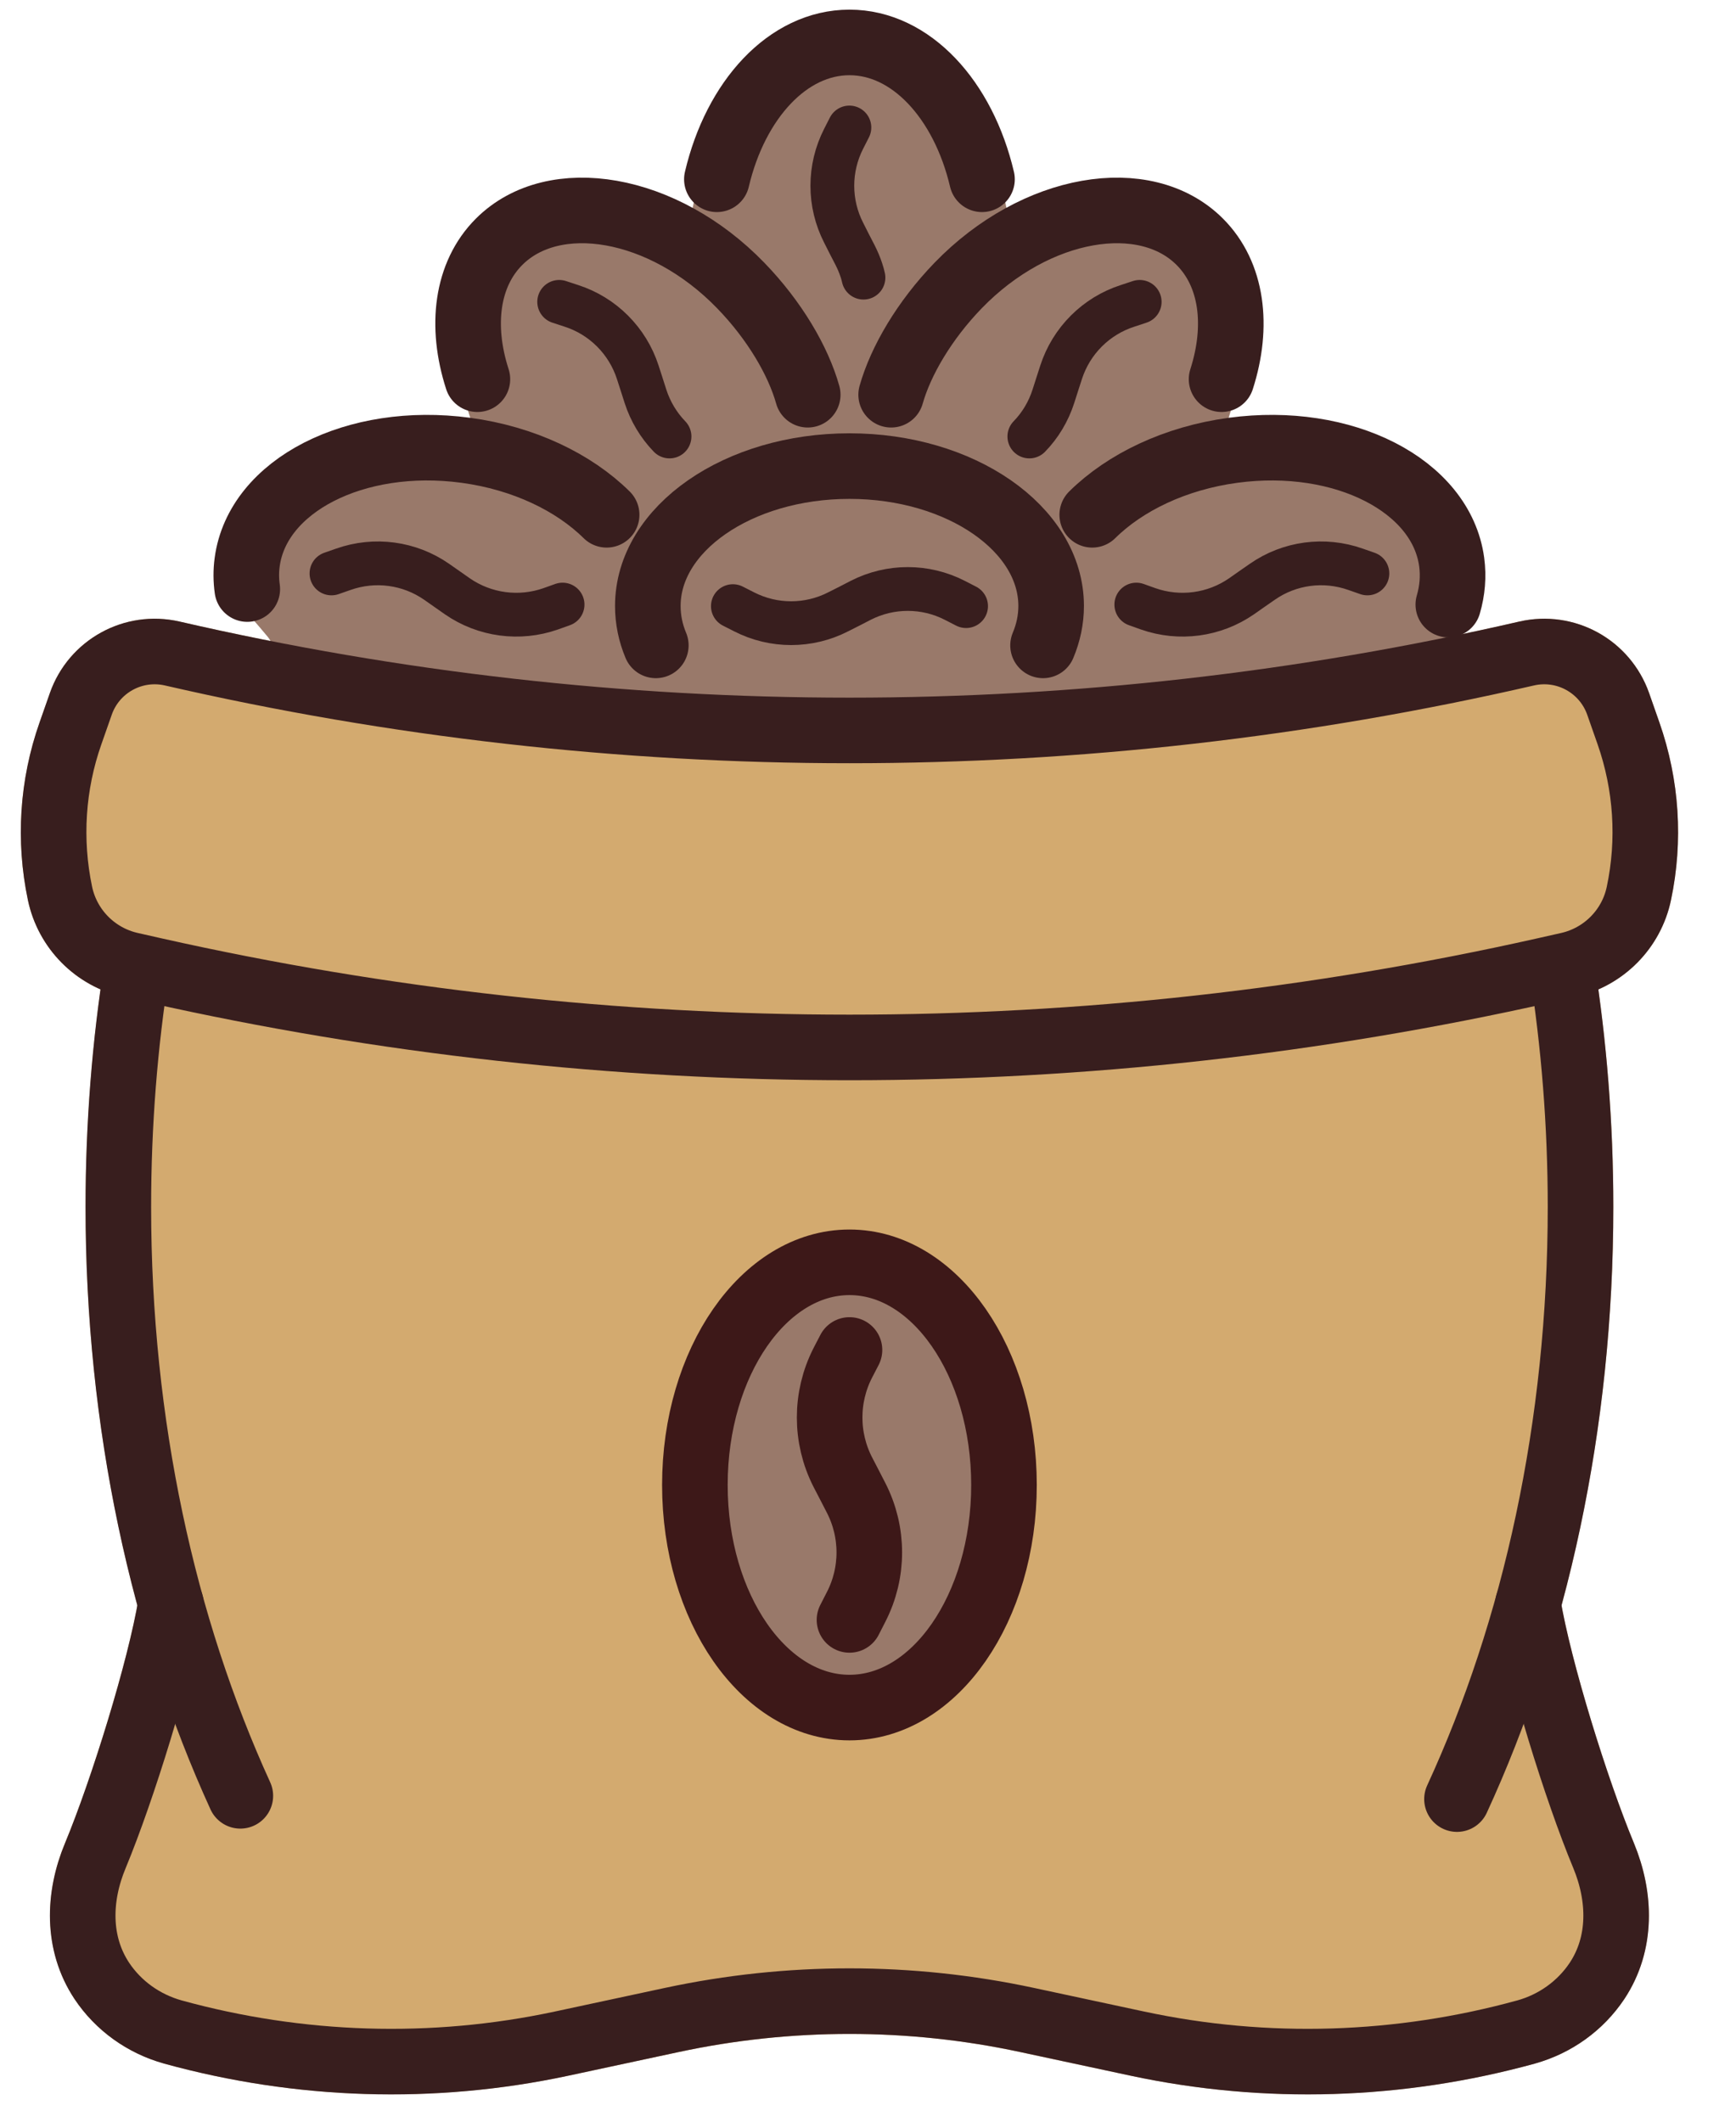<svg width="18" height="22" viewBox="0 0 18 22" fill="none" xmlns="http://www.w3.org/2000/svg">
<path d="M1.425 16.646C1.368 16.954 1.26 17.367 1.134 17.786C0.987 18.275 0.817 18.769 0.675 19.109C0.564 19.375 0.508 19.661 0.52 19.941L0.521 19.95C0.535 20.221 0.614 20.487 0.772 20.726C0.88 20.889 1.018 21.031 1.176 21.145C1.328 21.255 1.502 21.34 1.687 21.392L1.701 21.397C2.384 21.585 3.086 21.691 3.793 21.712C4.496 21.733 5.201 21.67 5.891 21.523L7.037 21.278C7.619 21.153 8.213 21.09 8.808 21.09C9.11 21.09 9.409 21.106 9.699 21.137C9.99 21.167 10.285 21.215 10.578 21.278L11.724 21.523C12.414 21.67 13.119 21.733 13.822 21.712C14.529 21.691 15.231 21.585 15.914 21.397C16.104 21.344 16.283 21.258 16.439 21.145C16.597 21.031 16.735 20.889 16.843 20.726C17.001 20.487 17.08 20.221 17.094 19.95C17.109 19.666 17.052 19.377 16.94 19.109C16.799 18.768 16.627 18.274 16.48 17.784C16.355 17.367 16.247 16.955 16.19 16.648C16.266 16.369 16.334 16.084 16.394 15.794C16.611 14.754 16.728 13.652 16.728 12.514C16.728 12.085 16.711 11.657 16.678 11.232C16.653 10.907 16.617 10.582 16.572 10.259C16.725 10.192 16.863 10.097 16.978 9.98C17.149 9.806 17.273 9.583 17.326 9.333C17.39 9.027 17.412 8.715 17.392 8.406C17.372 8.097 17.309 7.79 17.206 7.494L17.098 7.185C17 6.909 16.807 6.69 16.567 6.558C16.327 6.427 16.039 6.38 15.754 6.446C13.471 6.971 11.14 7.234 8.808 7.234C6.475 7.234 4.144 6.971 1.861 6.446C1.575 6.38 1.288 6.427 1.049 6.559C0.809 6.69 0.615 6.909 0.518 7.186L0.41 7.494C0.306 7.79 0.243 8.097 0.223 8.406C0.203 8.714 0.225 9.027 0.29 9.333C0.342 9.583 0.466 9.806 0.637 9.98C0.752 10.097 0.89 10.192 1.043 10.259C0.998 10.581 0.963 10.905 0.938 11.231C0.905 11.656 0.887 12.085 0.887 12.514C0.887 13.643 1.003 14.738 1.217 15.774C1.278 16.07 1.348 16.361 1.425 16.646Z" fill="#D3AA6F"/>
<path d="M10.41 15.398C10.41 16.673 9.692 17.706 8.808 17.706C7.923 17.706 7.205 16.673 7.205 15.398C7.205 14.123 7.923 13.089 8.808 13.089C9.692 13.089 10.41 14.123 10.41 15.398Z" fill="#99796A" stroke="#3D1818" stroke-width="0.68" stroke-miterlimit="10" stroke-linecap="round" stroke-linejoin="round"/>
<path d="M8.808 13.998L8.738 14.133C8.557 14.488 8.557 14.908 8.738 15.263L8.808 15.398L8.877 15.532C9.059 15.887 9.059 16.308 8.877 16.662L8.808 16.797" stroke="#3D1818" stroke-width="0.68" stroke-miterlimit="10" stroke-linecap="round" stroke-linejoin="round"/>
<path d="M1.421 10.021C1.294 10.822 1.227 11.657 1.227 12.514C1.227 14.773 1.693 16.872 2.492 18.621" stroke="#381E1E" stroke-width="0.68" stroke-miterlimit="10" stroke-linecap="round" stroke-linejoin="round"/>
<path d="M15.107 18.655C15.916 16.899 16.388 14.787 16.388 12.514C16.388 11.657 16.32 10.822 16.194 10.021" stroke="#381E1E" stroke-width="0.68" stroke-miterlimit="10" stroke-linecap="round" stroke-linejoin="round"/>
<path d="M7.249 1.816L7.159 2.275L6.745 2.124L6.554 2.064L6.362 2.022C6.101 1.977 5.846 1.985 5.616 2.047C5.404 2.103 5.212 2.208 5.055 2.361L5.013 2.402C4.928 2.493 4.857 2.598 4.802 2.714C4.745 2.834 4.705 2.963 4.684 3.096L4.683 3.112C4.664 3.246 4.66 3.384 4.673 3.522C4.686 3.666 4.716 3.816 4.763 3.967L4.912 4.45L4.404 4.454C4.188 4.455 3.976 4.481 3.775 4.527C3.571 4.575 3.384 4.642 3.221 4.725C2.98 4.849 2.777 5.011 2.63 5.202C2.496 5.376 2.407 5.579 2.376 5.801L2.365 5.961L2.379 6.145L2.396 6.194L2.424 6.234C2.541 6.322 2.658 6.462 2.775 6.602C2.866 6.711 2.792 6.787 2.875 6.804C3.91 7.02 4.876 7.189 5.844 7.302C6.808 7.416 7.779 7.476 8.832 7.476C9.931 7.476 10.964 7.419 11.987 7.304C13.002 7.191 14.02 7.017 15.089 6.785L15.084 6.782C15.068 6.782 15.053 6.78 15.059 6.769C15.094 6.699 15.133 6.591 15.165 6.423C15.178 6.356 15.21 6.27 15.228 6.2C15.243 6.096 15.248 6.051 15.25 5.948L15.237 5.793C15.206 5.575 15.117 5.375 14.984 5.201C14.837 5.01 14.635 4.849 14.394 4.725C14.231 4.642 14.044 4.575 13.84 4.528C13.639 4.481 13.427 4.455 13.211 4.454L12.703 4.45L12.852 3.967C12.898 3.818 12.929 3.665 12.941 3.516C12.954 3.367 12.95 3.225 12.93 3.097C12.908 2.954 12.865 2.818 12.803 2.692C12.746 2.577 12.671 2.471 12.579 2.378L12.559 2.36C12.402 2.207 12.208 2.103 11.997 2.046C11.768 1.985 11.514 1.977 11.254 2.022L11.064 2.064L10.87 2.124L10.459 2.274L10.367 1.816C10.312 1.588 10.234 1.376 10.136 1.189C10.039 1.003 9.92 0.836 9.787 0.698C9.645 0.552 9.486 0.437 9.316 0.36C9.159 0.289 8.987 0.251 8.808 0.251C8.628 0.251 8.456 0.289 8.299 0.361C8.128 0.437 7.97 0.552 7.83 0.697C7.695 0.836 7.575 1.003 7.478 1.19C7.381 1.376 7.302 1.588 7.249 1.816ZM15.087 6.782L15.113 6.78C15.121 6.778 15.104 6.781 15.087 6.782Z" fill="#99796A"/>
<path d="M16.993 9.264C16.916 9.633 16.629 9.923 16.261 10.006L16.008 10.063C11.267 11.127 6.348 11.127 1.607 10.063L1.355 10.006C0.986 9.923 0.7 9.633 0.622 9.264C0.506 8.711 0.543 8.138 0.73 7.606L0.838 7.298C0.975 6.908 1.383 6.684 1.785 6.776C6.407 7.84 11.209 7.84 15.83 6.776C16.233 6.684 16.64 6.908 16.778 7.298L16.886 7.606C17.072 8.138 17.11 8.711 16.993 9.264Z" fill="#D3AA6F" stroke="#381E1E" stroke-width="0.68" stroke-miterlimit="10" stroke-linecap="round" stroke-linejoin="round"/>
<path d="M15.843 16.631C15.957 17.317 16.346 18.565 16.627 19.24C16.805 19.67 16.817 20.15 16.56 20.539C16.387 20.799 16.125 20.986 15.824 21.07C14.512 21.431 13.132 21.477 11.795 21.191L10.648 20.945C10.042 20.815 9.424 20.75 8.808 20.75C8.19 20.75 7.574 20.815 6.967 20.945L5.821 21.191C4.484 21.477 3.102 21.431 1.792 21.07C1.491 20.986 1.228 20.799 1.055 20.539C0.798 20.15 0.809 19.67 0.989 19.24C1.269 18.565 1.658 17.317 1.772 16.631" stroke="#381E1E" stroke-width="0.68" stroke-miterlimit="10" stroke-linecap="round" stroke-linejoin="round"/>
<path d="M7.433 1.859C7.627 1.034 8.169 0.44 8.808 0.44C9.446 0.44 9.988 1.034 10.182 1.859" stroke="#381E1E" stroke-width="0.68" stroke-miterlimit="10" stroke-linecap="round" stroke-linejoin="round"/>
<path d="M6.8 6.692C6.746 6.563 6.717 6.426 6.717 6.284C6.717 5.483 7.653 4.833 8.808 4.833C9.962 4.833 10.899 5.483 10.899 6.284C10.899 6.426 10.869 6.563 10.815 6.692" stroke="#381E1E" stroke-width="0.68" stroke-miterlimit="10" stroke-linecap="round" stroke-linejoin="round"/>
<path d="M11.325 5.338C11.665 5.002 12.184 4.75 12.786 4.669C13.931 4.515 14.945 5.034 15.052 5.828C15.072 5.977 15.059 6.125 15.017 6.269" stroke="#381E1E" stroke-width="0.68" stroke-miterlimit="10" stroke-linecap="round" stroke-linejoin="round"/>
<path d="M6.29 5.338C5.95 5.002 5.431 4.75 4.829 4.669C3.684 4.515 2.67 5.034 2.563 5.828C2.55 5.922 2.551 6.015 2.564 6.108" stroke="#381E1E" stroke-width="0.68" stroke-miterlimit="10" stroke-linecap="round" stroke-linejoin="round"/>
<path d="M9.24 4.093C9.339 3.743 9.584 3.323 9.935 2.96C10.739 2.13 11.873 1.94 12.44 2.507C12.778 2.845 12.843 3.381 12.666 3.932" stroke="#381E1E" stroke-width="0.68" stroke-miterlimit="10" stroke-linecap="round" stroke-linejoin="round"/>
<path d="M8.375 4.093C8.277 3.743 8.032 3.323 7.68 2.96C6.876 2.13 5.742 1.94 5.175 2.507C4.837 2.845 4.772 3.381 4.95 3.932" stroke="#381E1E" stroke-width="0.68" stroke-miterlimit="10" stroke-linecap="round" stroke-linejoin="round"/>
<path d="M8.953 2.879C8.947 2.852 8.94 2.826 8.931 2.8C8.914 2.748 8.892 2.697 8.867 2.647L8.807 2.531L8.748 2.414C8.591 2.108 8.591 1.745 8.748 1.438L8.807 1.322" stroke="#381E1E" stroke-width="0.454" stroke-miterlimit="10" stroke-linecap="round" stroke-linejoin="round"/>
<path d="M10.017 6.285L9.9 6.225C9.594 6.068 9.231 6.068 8.924 6.225L8.808 6.285L8.691 6.344C8.385 6.501 8.021 6.501 7.715 6.344L7.599 6.285" stroke="#381E1E" stroke-width="0.454" stroke-miterlimit="10" stroke-linecap="round" stroke-linejoin="round"/>
<path d="M14.178 5.946L14.055 5.903C13.73 5.788 13.37 5.836 13.088 6.033L12.98 6.108L12.873 6.183C12.59 6.379 12.23 6.427 11.905 6.313L11.782 6.269" stroke="#381E1E" stroke-width="0.454" stroke-miterlimit="10" stroke-linecap="round" stroke-linejoin="round"/>
<path d="M3.437 5.946L3.56 5.903C3.885 5.788 4.245 5.836 4.528 6.033L4.635 6.108L4.742 6.183C5.025 6.379 5.385 6.427 5.71 6.313L5.833 6.269" stroke="#381E1E" stroke-width="0.454" stroke-miterlimit="10" stroke-linecap="round" stroke-linejoin="round"/>
<path d="M11.817 3.13L11.693 3.171C11.365 3.276 11.108 3.533 11.002 3.861L10.962 3.985L10.922 4.11C10.871 4.268 10.786 4.41 10.673 4.526" stroke="#381E1E" stroke-width="0.454" stroke-miterlimit="10" stroke-linecap="round" stroke-linejoin="round"/>
<path d="M5.798 3.13L5.923 3.171C6.25 3.276 6.507 3.533 6.613 3.861L6.653 3.985L6.693 4.11C6.744 4.268 6.83 4.41 6.942 4.526" stroke="#381E1E" stroke-width="0.454" stroke-miterlimit="10" stroke-linecap="round" stroke-linejoin="round"/>
</svg>
